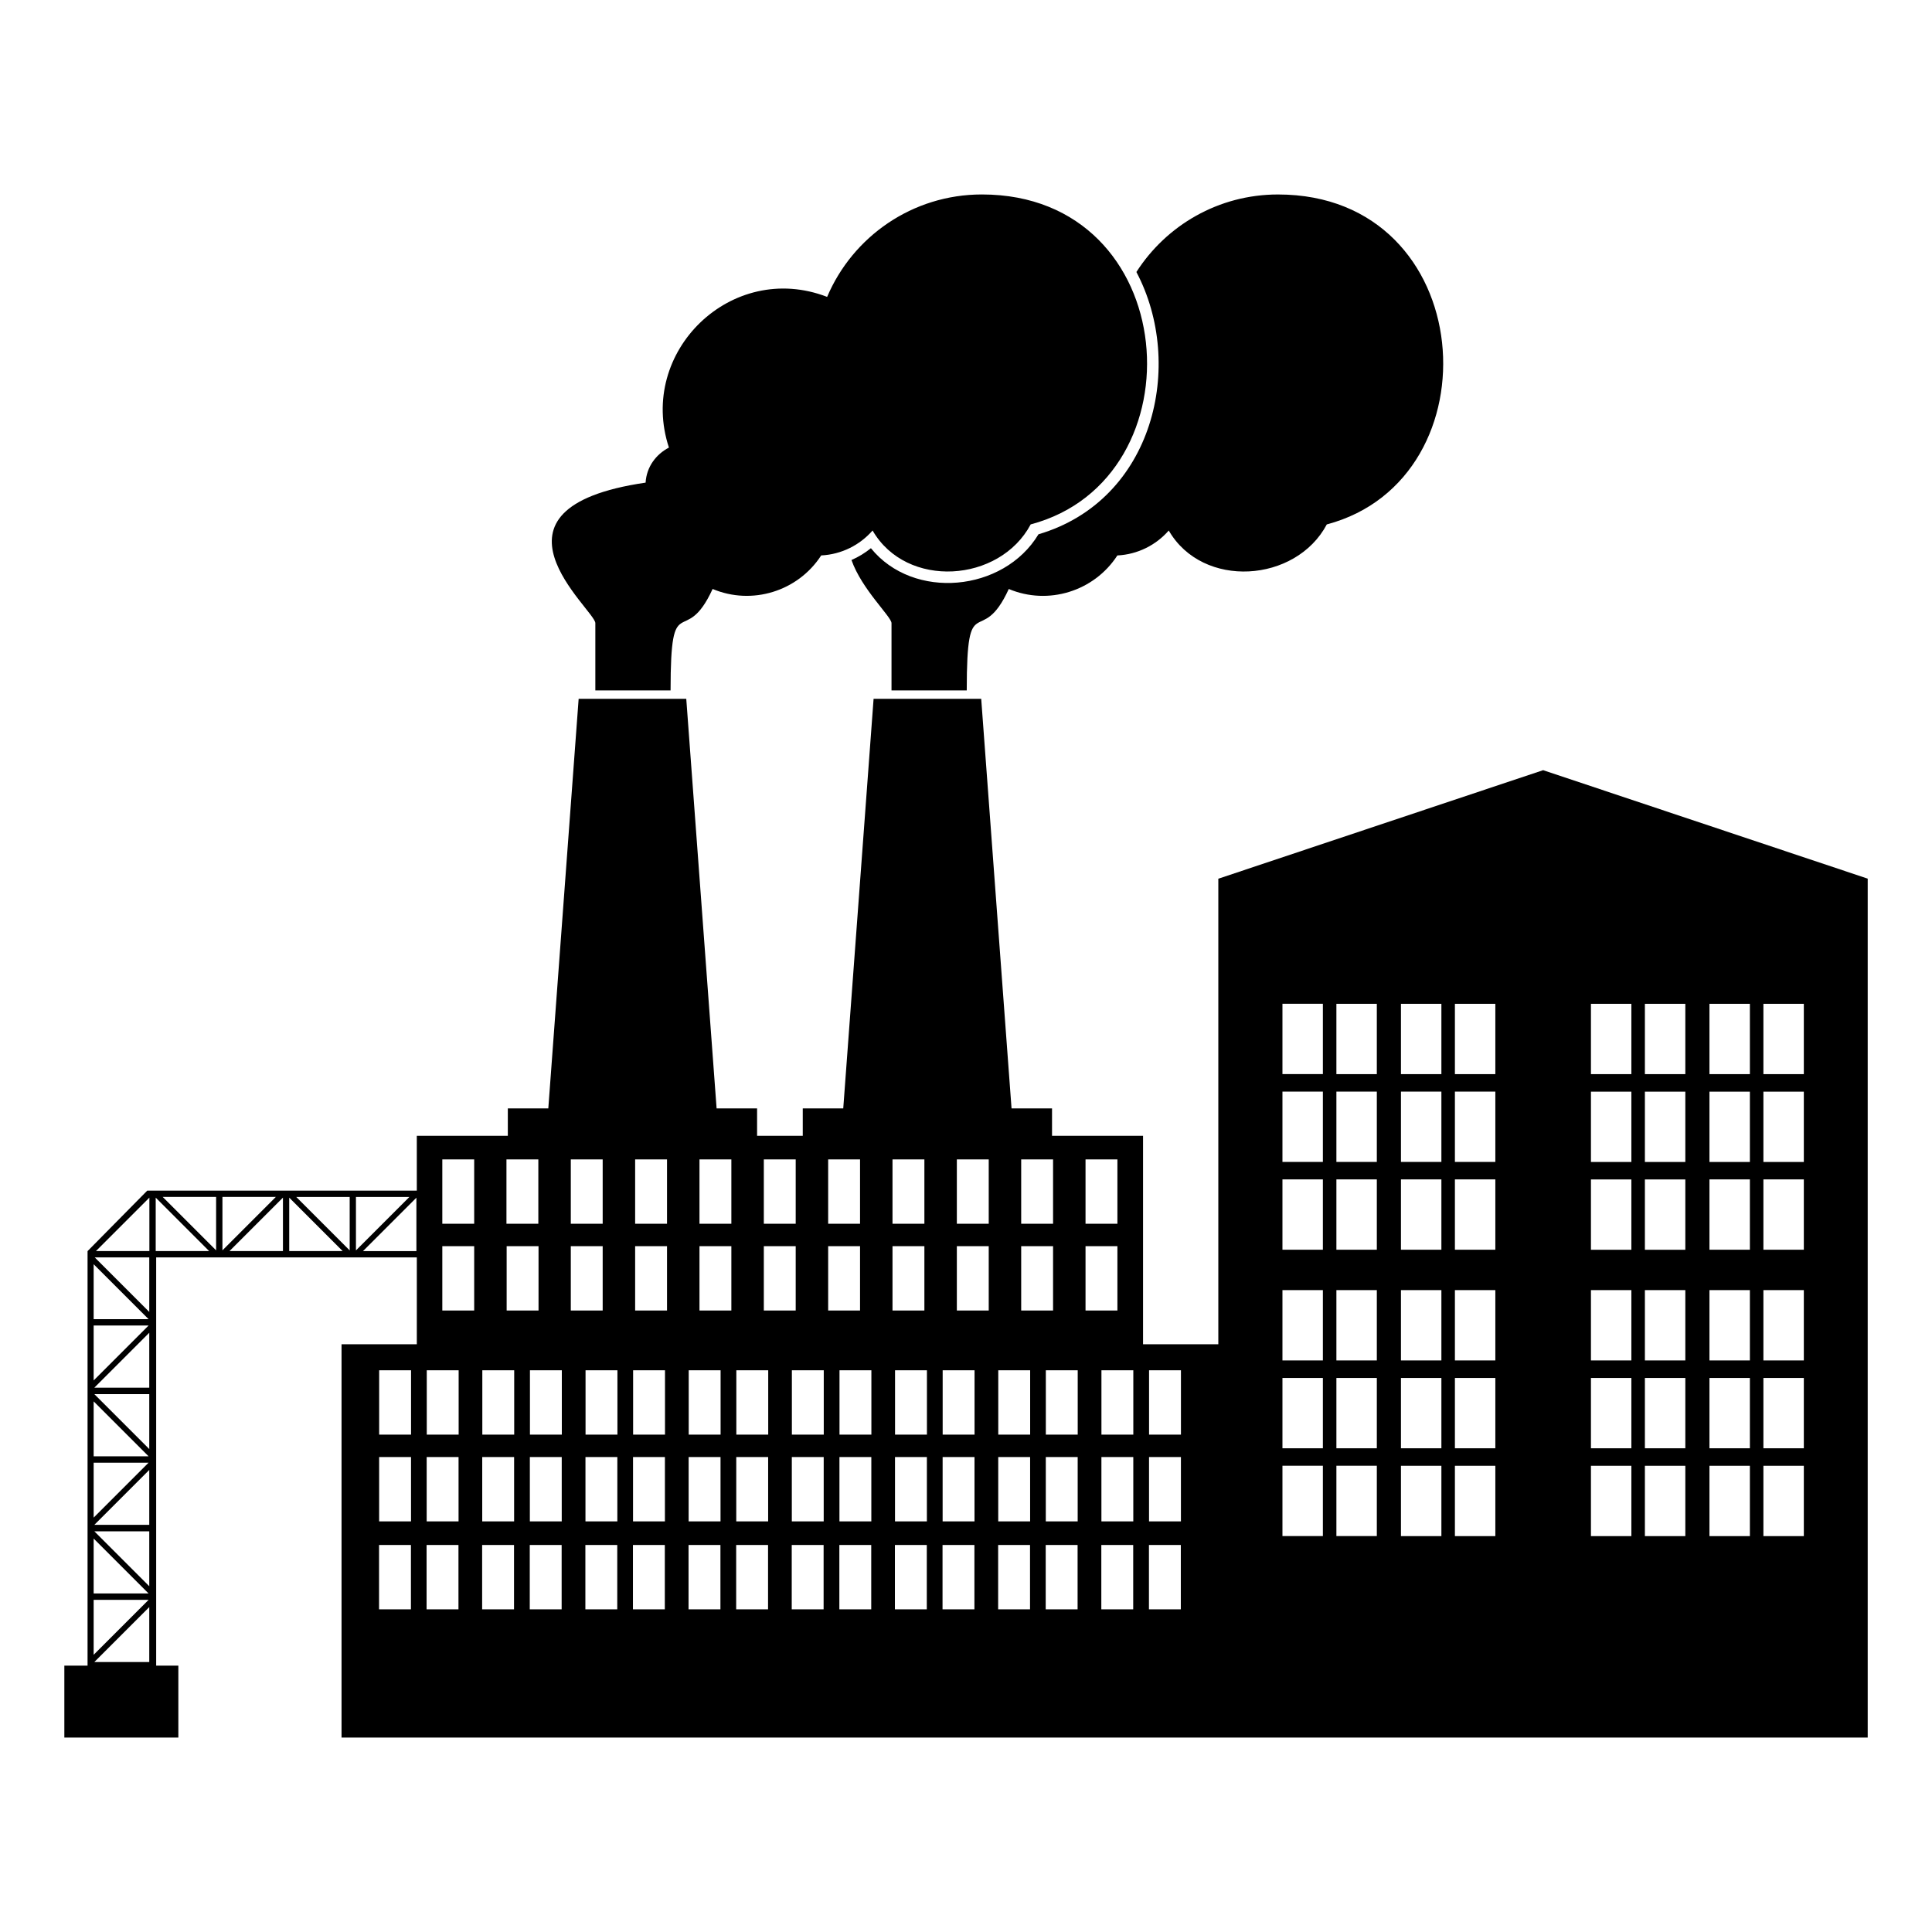 <?xml version="1.0" encoding="UTF-8"?>
<!-- Uploaded to: ICON Repo, www.svgrepo.com, Generator: ICON Repo Mixer Tools -->
<svg fill="#000000" width="800px" height="800px" version="1.1" viewBox="144 144 512 512" xmlns="http://www.w3.org/2000/svg">
 <path d="m466.93 376.85 86.016-28.746 86.016 28.746v227.62h-404.45v-104.23h19.949v-23.02h-69.074v108.19h5.879v19.059h-30.215v-19.059h6.152v-109.85l15.824-16.035h71.43v-14.523h24.121v-7.269h10.73l8.039-108.54h28.52l8.039 108.54h10.73v7.269h12.105v-7.269h10.73l8.039-108.54h28.52l8.039 108.54h10.73v7.269h24.121v55.242h19.949v-123.39zm-151.84-104.94c0.258-4.262 2.828-7.543 6.184-9.297-8.375-25.363 16.582-49.711 41.926-39.934 6.769-15.961 22.582-27.145 41.004-27.145 53.277 0 58.34 75.406 12.938 87.438-8.223 15.477-32.902 17.184-41.898 1.617-3.356 3.84-8.191 6.332-13.617 6.606-6.184 9.539-18.363 13.27-28.777 8.887-7.422 16.203-11.141-0.863-11.141 26.887h-19.938v-17.836c0-3.477-33.328-30.426 13.301-37.227zm130.06-55.816c7.922-12.363 21.766-20.555 37.527-20.555 53.293 0 58.34 75.406 12.938 87.438-8.207 15.477-32.891 17.184-41.883 1.617-3.356 3.84-8.191 6.332-13.617 6.606-6.184 9.539-18.363 13.27-28.777 8.887-7.422 16.203-11.141-0.863-11.141 26.887h-19.938v-17.836c0-1.691-7.891-8.949-10.609-16.73 1.844-0.801 3.582-1.859 5.152-3.129 11.23 13.875 35.172 11.637 44.406-3.688 30.605-9.008 38.906-44.98 25.953-69.496zm53.008 193.93h10.715v18.637h-10.715v-18.637zm109.58 0h-10.715v18.637h10.715v-18.637zm-31.406 0h-10.715v18.637h10.715v-18.637zm0 75.875h-10.715v18.637h10.715v-18.637zm0 46.551h-10.715v18.637h10.715zm14.297 0h-10.715v18.637h10.715zm-14.297-23.277h-10.715v18.637h10.715v-18.637zm14.297 0h-10.715v18.637h10.715v-18.637zm0-23.277h-10.715v18.637h10.715v-18.637zm-14.297-29.336h-10.715v18.637h10.715zm14.297 0h-10.715v18.637h10.715zm-14.297-23.262h-10.715v18.637h10.715v-18.637zm14.297 0h-10.715v18.637h10.715v-18.637zm0-23.277h-10.715v18.637h10.715v-18.637zm17.109 75.875h-10.715v18.637h10.715v-18.637zm0 46.551h-10.715v18.637h10.715zm14.297 0h-10.715v18.637h10.715zm-14.297-23.277h-10.715v18.637h10.715v-18.637zm14.297 0h-10.715v18.637h10.715v-18.637zm0-23.277h-10.715v18.637h10.715v-18.637zm-14.297-29.336h-10.715v18.637h10.715zm14.297 0h-10.715v18.637h10.715zm-14.297-23.262h-10.715v18.637h10.715v-18.637zm14.297 0h-10.715v18.637h10.715v-18.637zm0-23.277h-10.715v18.637h10.715v-18.637zm-92.469 0h10.715v18.637h-10.715v-18.637zm0 75.875h10.715v18.637h-10.715v-18.637zm0 46.551h10.715v18.637h-10.715zm-14.297 0h10.715v18.637h-10.715zm14.297-23.277h10.715v18.637h-10.715v-18.637zm-14.297 0h10.715v18.637h-10.715v-18.637zm0-23.277h10.715v18.637h-10.715v-18.637zm14.297-29.336h10.715v18.637h-10.715zm-14.297 0h10.715v18.637h-10.715zm14.297-23.262h10.715v18.637h-10.715v-18.637zm-14.297 0h10.715v18.637h-10.715v-18.637zm0-23.277h10.715v18.637h-10.715v-18.637zm-17.109 75.875h10.715v18.637h-10.715v-18.637zm0 46.551h10.715v18.637h-10.715zm-14.297 0h10.715v18.637h-10.715zm14.297-23.277h10.715v18.637h-10.715v-18.637zm-14.297 0h10.715v18.637h-10.715v-18.637zm0-23.277h10.715v18.637h-10.715v-18.637zm14.297-29.336h10.715v18.637h-10.715zm-14.297 0h10.715v18.637h-10.715zm14.297-23.262h10.715v18.637h-10.715v-18.637zm-14.297 0h10.715v18.637h-10.715v-18.637zm0-23.277h10.715v18.637h-10.715v-18.637zm-239.38 97.125h8.449v17.051h-8.449v-17.051zm191.41 0h8.449v17.051h-8.449v-17.051zm12.621 0h8.449v17.051h-8.449v-17.051zm-39.961 0h8.449v17.051h-8.449v-17.051zm12.605 0h8.449v17.051h-8.449v-17.051zm-39.961 0h8.449v17.051h-8.449v-17.051zm12.621 0h8.449v17.051h-8.449v-17.051zm-39.961 0h8.449v17.051h-8.449v-17.051zm12.621 0h8.449v17.051h-8.449v-17.051zm-39.961 0h8.449v17.051h-8.449v-17.051zm12.621 0h8.449v17.051h-8.449v-17.051zm-39.961 0h8.449v17.051h-8.449v-17.051zm12.605 0h8.449v17.051h-8.449v-17.051zm-39.961 0h8.449v17.051h-8.449v-17.051zm12.621 0h8.449v17.051h-8.449v-17.051zm-27.344 0h8.449v17.051h-8.449v-17.051zm-12.621 22.988h8.449v17.051h-8.449v-17.051zm204.03 0h8.449v17.051h-8.449v-17.051zm-12.621 0h8.449v17.051h-8.449v-17.051zm-14.738 0h8.449v17.051h-8.449v-17.051zm-12.605 0h8.449v17.051h-8.449v-17.051zm-14.738 0h8.449v17.051h-8.449v-17.051zm-12.621 0h8.449v17.051h-8.449v-17.051zm-14.723 0h8.449v17.051h-8.449v-17.051zm-12.621 0h8.449v17.051h-8.449v-17.051zm-14.723 0h8.449v17.051h-8.449v-17.051zm-12.621 0h8.449v17.051h-8.449v-17.051zm-14.738 0h8.449v17.051h-8.449v-17.051zm-12.605 0h8.449v17.051h-8.449v-17.051zm-14.738 0h8.449v17.051h-8.449v-17.051zm-12.621 0h8.449v17.051h-8.449v-17.051zm-14.723 0h8.449v17.051h-8.449v-17.051zm-12.621 23.305h8.449v17.051h-8.449v-17.051zm204.03 0h8.449v17.051h-8.449v-17.051zm-12.621 0h8.449v17.051h-8.449v-17.051zm-14.738 0h8.449v17.051h-8.449v-17.051zm-12.605 0h8.449v17.051h-8.449v-17.051zm-14.738 0h8.449v17.051h-8.449v-17.051zm-12.621 0h8.449v17.051h-8.449v-17.051zm-14.723 0h8.449v17.051h-8.449v-17.051zm-12.621 0h8.449v17.051h-8.449v-17.051zm-14.723 0h8.449v17.051h-8.449v-17.051zm-12.621 0h8.449v17.051h-8.449v-17.051zm-14.738 0h8.449v17.051h-8.449v-17.051zm-12.605 0h8.449v17.051h-8.449v-17.051zm-14.738 0h8.449v17.051h-8.449v-17.051zm-12.621 0h8.449v17.051h-8.449v-17.051zm-14.723 0h8.449v17.051h-8.449v-17.051zm21.219-79.184h8.449v17.051h-8.449v-17.051zm-17.051 0h8.449v17.051h-8.449v-17.051zm0-22.988h8.449v17.051h-8.449v-17.051zm170.46 22.988h8.449v17.051h-8.449v-17.051zm0-22.988h8.449v17.051h-8.449v-17.051zm-17.051 22.988h8.449v17.051h-8.449v-17.051zm0-22.988h8.449v17.051h-8.449v-17.051zm-17.051 22.988h8.449v17.051h-8.449v-17.051zm0-22.988h8.449v17.051h-8.449v-17.051zm-17.051 22.988h8.449v17.051h-8.449v-17.051zm0-22.988h8.449v17.051h-8.449v-17.051zm-17.051 22.988h8.449v17.051h-8.449v-17.051zm0-22.988h8.449v17.051h-8.449v-17.051zm-17.051 22.988h8.449v17.051h-8.449v-17.051zm0-22.988h8.449v17.051h-8.449v-17.051zm-17.051 22.988h8.449v17.051h-8.449v-17.051zm0-22.988h8.449v17.051h-8.449v-17.051zm-17.051 22.988h8.449v17.051h-8.449v-17.051zm0-22.988h8.449v17.051h-8.449v-17.051zm-17.051 22.988h8.449v17.051h-8.449v-17.051zm0-22.988h8.449v17.051h-8.449v-17.051zm-17.051 0h8.449v17.051h-8.449v-17.051zm-57.57 10.125v14.164h14.164zm-1.664 0v14.164h-14.164zm3.523-0.18h14.164v14.164c-4.715-4.731-9.445-9.445-14.164-14.164zm17.684 14.359 14.164-14.164v14.164h-14.164zm12.305-14.359c-4.715 4.731-9.445 9.445-14.164 14.164v-14.164h14.164zm-68.938 16.02h-14.449l14.449 14.449zm-14.738 1.812v14.555h14.555zm0 103.5c4.852-4.852 9.703-9.703 14.555-14.555h-14.555v14.555zm14.738-12.637c-4.852 4.852-9.703 9.703-14.555 14.555h14.555v-14.555zm-14.738-18.168v14.555h14.555c-4.852-4.852-9.703-9.703-14.555-14.555zm14.738 12.637v-14.555h-14.555c4.852 4.852 9.703 9.703 14.555 14.555zm-14.738-18.184c4.852-4.852 9.703-9.703 14.555-14.555h-14.555v14.555zm14.738-12.637c-4.852 4.852-9.703 9.703-14.555 14.555h14.555v-14.555zm-14.738-18.168v14.555h14.555c-4.852-4.852-9.703-9.703-14.555-14.555zm14.738 12.637v-14.555h-14.555c4.852 4.852 9.703 9.703 14.555 14.555zm-14.738-18.184c4.852-4.852 9.703-9.703 14.555-14.555h-14.555v14.555zm14.738-12.637c-4.852 4.852-9.703 9.703-14.555 14.555h14.555v-14.555zm3.551-36.004c4.731 4.731 9.445 9.445 14.164 14.164v-14.164h-14.164zm-17.684 14.359h14.164v-14.164zm47.688-14.359h-14.164v14.164c4.715-4.731 9.445-9.445 14.164-14.164zm-17.684 14.359c-4.731-4.731-9.445-9.445-14.164-14.164v14.164h14.164z" fill-rule="evenodd"/>
</svg>